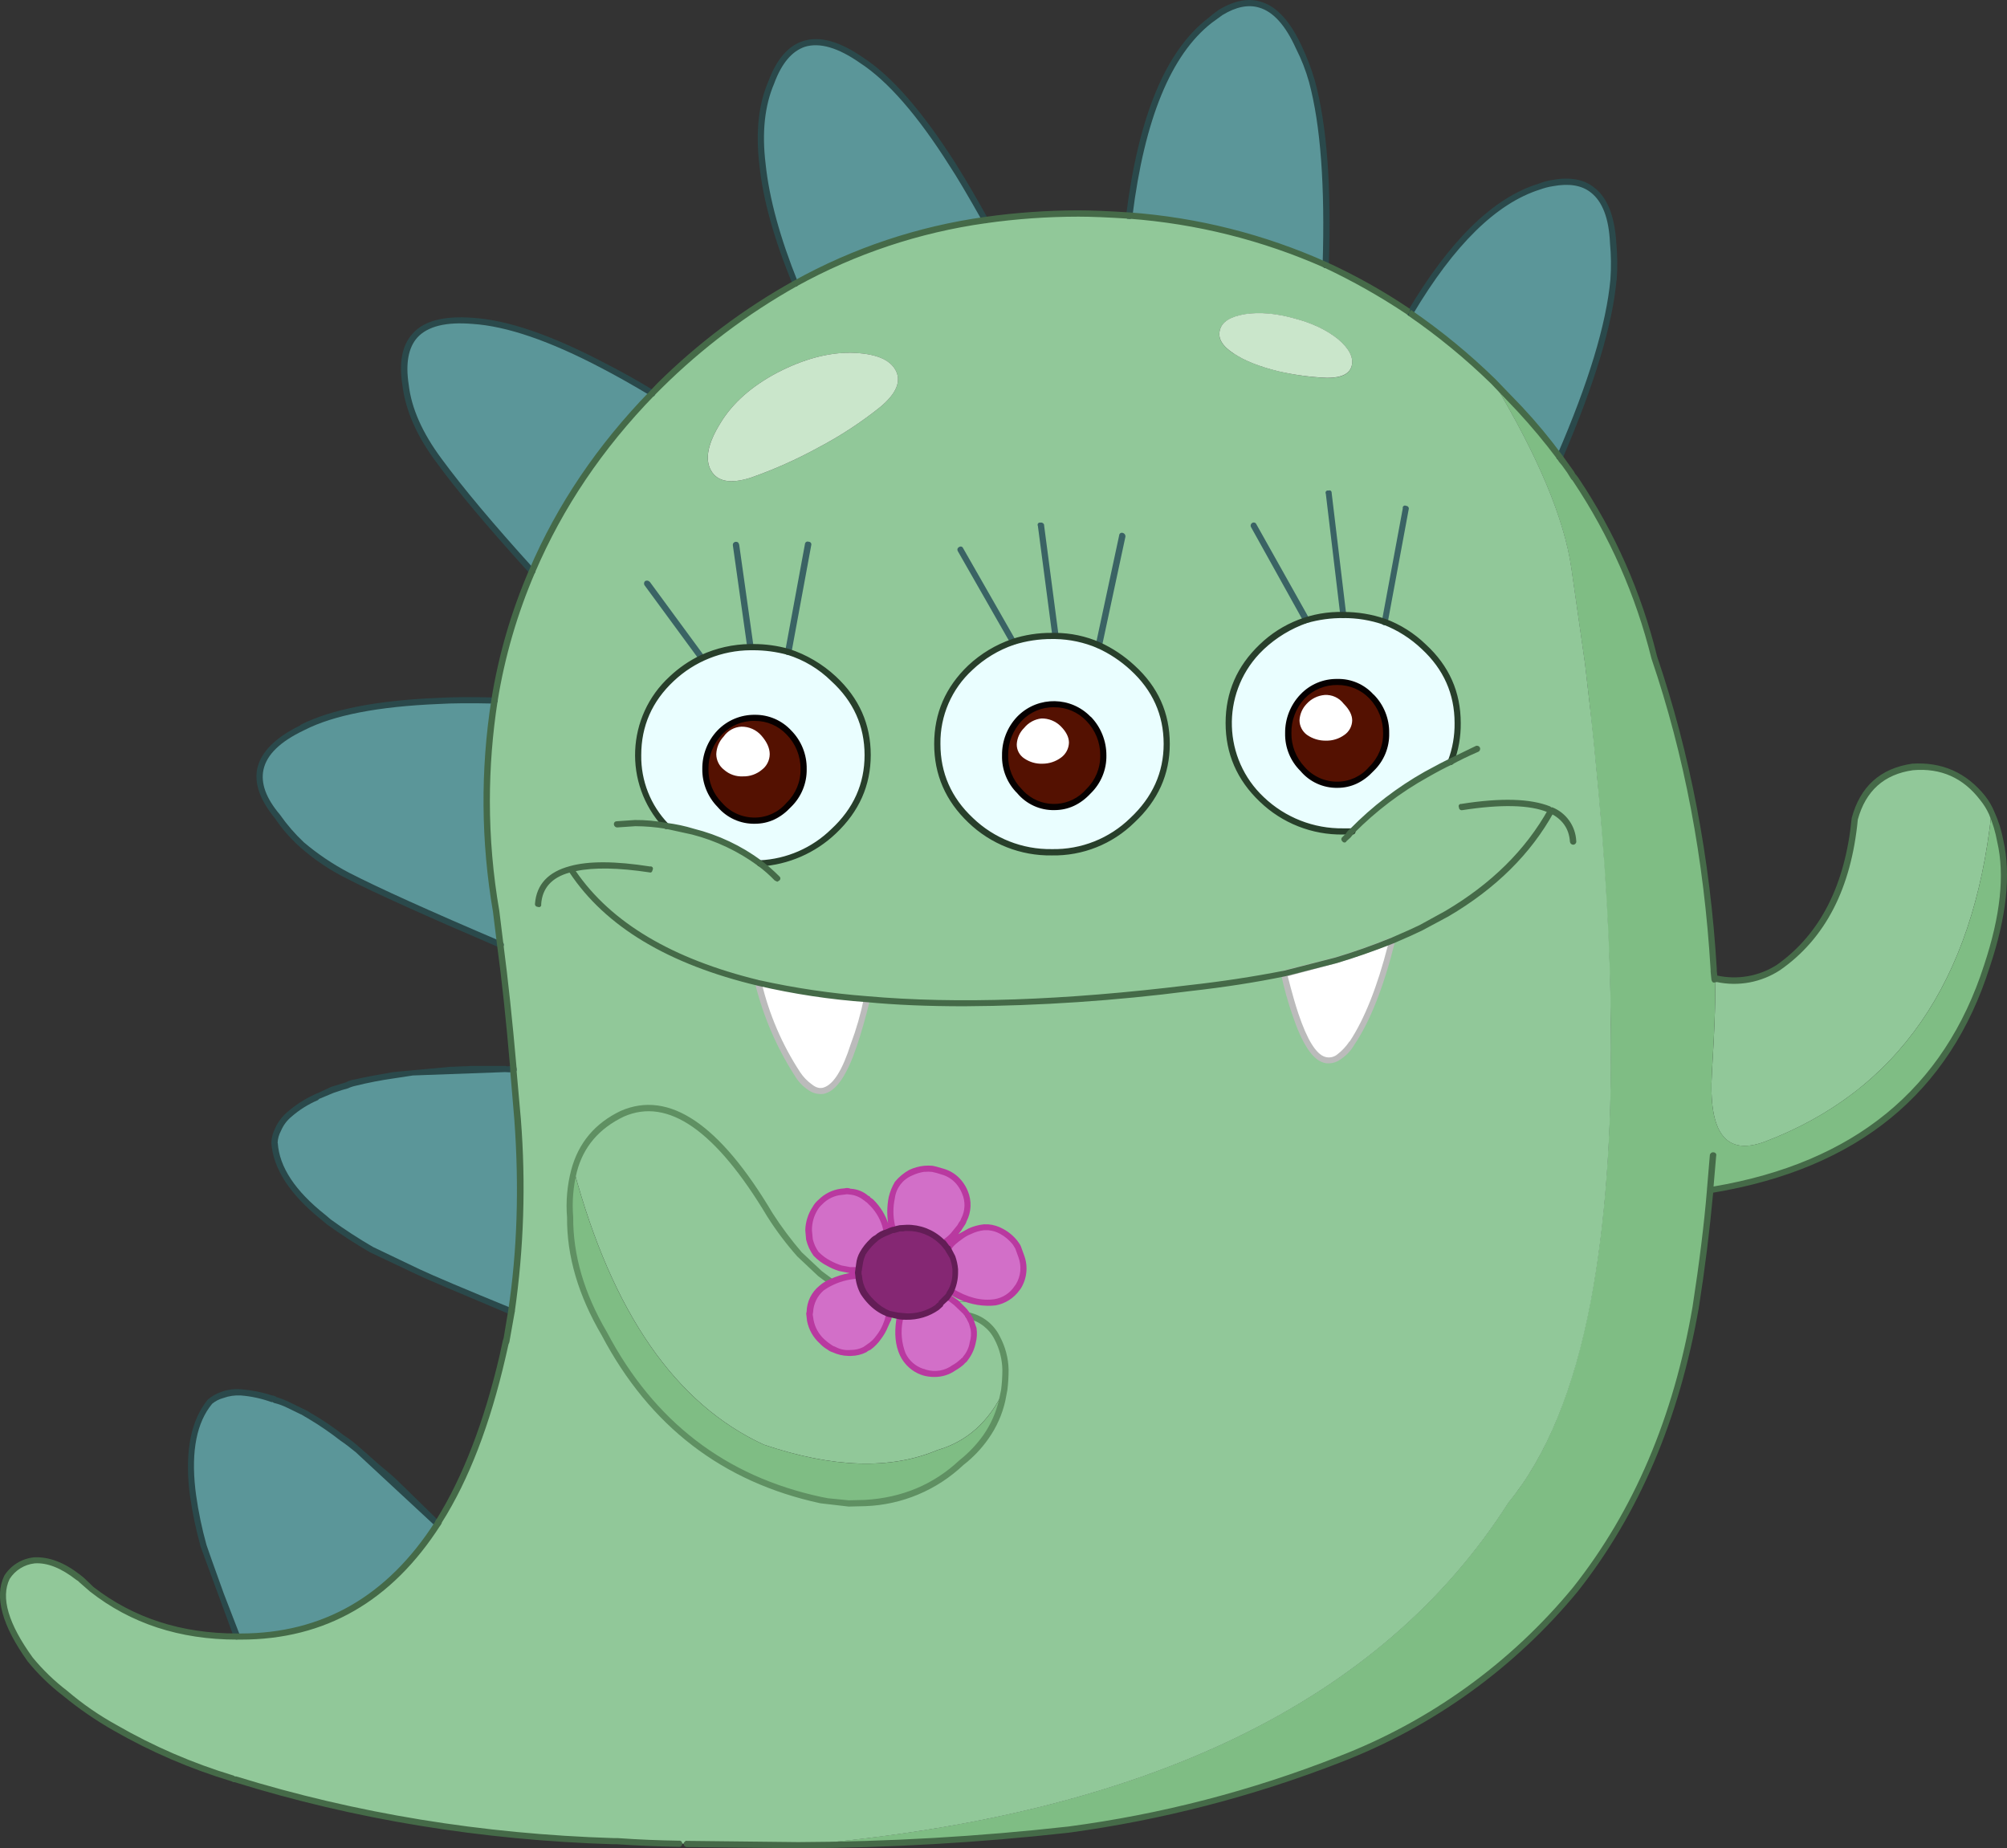 <?xml version="1.0" encoding="iso-8859-1"?>
<!-- Generator: Adobe Illustrator 20.1.0, SVG Export Plug-In . SVG Version: 6.00 Build 0)  -->
<svg version="1.0" id="Layer_1" xmlns="http://www.w3.org/2000/svg" xmlns:xlink="http://www.w3.org/1999/xlink" x="0px" y="0px"
	 viewBox="0 0 773.13 712.04" enable-background="new 0 0 773.13 712.04" xml:space="preserve">
<rect x="0" y="0" width="773.13" height="712.04" fill="#333333" stroke="none"/>
<title>monsters2_0006</title>
<path fill="#91C899" d="M767.14,313.2c-0.944-1.992-2.058-3.899-3.33-5.7c-6.967-8.873-15.993-12.94-27.08-12.2
	c-11.613,1.693-19.003,8.36-22.17,20c-2.533,26.307-12.35,45.427-29.45,57.36c-7.256,4.712-16.142,6.204-24.54,4.12
	c0.42,5.28,0.05,17.43-1.11,36.45c-1.373,23.24,5.383,32.113,20.27,26.62C731.037,420.39,760.173,378.173,767.14,313.2z"/>
<path fill="#5B9699" d="M621.61,107.84c0.327-4.75,0.273-9.519-0.16-14.26c-1.053-18.067-8.867-25.733-23.44-23
	c-1.724,0.183-3.412,0.617-5.01,1.29c-17.133,5.42-33.723,21.69-49.77,48.81c11.388,7.85,22.093,16.648,32,26.3l10.29,10.46
	c5.441,5.911,10.565,12.106,15.35,18.56C613.117,147.673,620.03,124.953,621.61,107.84z"/>
<path fill="#7FBD84" d="M770.47,324c-0.746-3.696-1.862-7.307-3.33-10.78c-6.967,64.967-36.103,107.17-87.41,126.61
	c-14.887,5.493-21.643-3.38-20.27-26.62c1.16-19.013,1.53-31.163,1.11-36.45v0.48l-0.32-3.17v-0.63
	c-2.533-42.667-10.2-82.757-23-120.27c-6.018-24.411-16.255-47.583-30.25-68.47l-6.13-8.7c-4.789-6.447-9.916-12.636-15.36-18.54
	l-10-10.14v0.16c17.1,28.627,27.023,52.397,29.77,71.31l5.23,36.6c19.953,167.54,10.137,275.343-29.45,323.41
	c-48.987,76.907-140.2,120.907-273.64,132h0.32c34.709-0.128,69.387-2.131,103.88-6c35.749-4.783,70.793-13.845,104.38-26.99
	c35.443-13.675,66.754-36.271,90.9-65.6c23.54-29.787,39.007-65.967,46.4-108.54c2.533-16.16,4.38-31.213,5.54-45.16
	c55.52-9.007,91.04-37.793,106.56-86.36C771.733,353.243,773.423,337.193,770.47,324z"/>
<path fill="#91C899" d="M558.9,293.4l3.33-1.58h-2.69L558.9,293.4z"/>
<path fill="#91C899" d="M254.23,148.57l-2.85,2.85C231.735,171.152,215.998,194.421,205,220c-6.897,15.907-11.74,32.629-14.41,49.76
	c-1.053,7.08-1.847,14.413-2.38,22c-0.42,4.967-0.63,10.567-0.63,16.8c-0.012,14.235,1.206,28.445,3.64,42.47l1.58,12.84
	c0.847,6.447,2.06,17.327,3.64,32.64l1.43,15.05c-0.088,0.066-0.106,0.192-0.04,0.28c0.011,0.015,0.025,0.029,0.04,0.04v0.63
	l1.58,18.7c1.793,25.247,1.213,48.647-1.74,70.2l-4.12,21.07c-6,25.773-14.13,46.847-24.39,63.22l-0.63,1.11
	c-18.473,28.947-43.757,43.42-75.85,43.42h-1.44c-21.747,0-40.433-6.073-56.06-18.22L30,607.46c-5.913-4.667-11.51-6.833-16.79-6.5
	c-4.332,0.466-8.227,2.852-10.61,6.5c-3.693,7.82-0.693,18.383,9,31.69c3.96,4.902,8.489,9.316,13.49,13.15
	c5.998,4.925,12.408,9.324,19.16,13.15c14.36,8.245,29.607,14.837,45.45,19.65l1,0.32c46.133,14.26,94.697,22.183,145.69,23.77h1.58
	c7.92,0.527,15.837,0.86,23.75,1c0.953-0.019,1.905,0.035,2.85,0.16l42.91,0.48c133.44-11.093,224.653-55.093,273.64-132
	c14.667-17.853,25.223-43.63,31.67-77.33c5.593-29.473,8.18-64.44,7.76-104.9c-0.107-30.953-2.107-65.867-6-104.74
	c-0.527-6.127-1.86-18.277-4-36.45l-5.23-36.6c-2.747-18.907-12.67-42.677-29.77-71.31l-0.32-0.48
	c-9.907-9.652-20.612-18.45-32-26.3l-0.63-0.48c-31.909-21.824-69.11-34.643-107.69-37.11c-7.18-0.527-13.673-0.79-19.48-0.79
	c-12.03-0.052-24.047,0.797-35.95,2.54c-25.625,3.581-50.372,11.852-73,24.4c-19.152,10.622-36.74,23.848-52.26,39.3 M289.06,184.07
	c-7.707,2.427-12.773,1.477-15.2-2.85s-1.21-10.4,3.65-18.22c4.667-7.713,12-14.21,22-19.49c10-5.173,19.45-7.71,28.35-7.61
	c9.08,0.213,14.78,2.433,17.1,6.66s0.42,8.927-5.7,14.1c-7.448,5.985-15.455,11.239-23.91,15.69
	c-8.422,4.633-17.216,8.557-26.29,11.73 M475.28,136.23c-4.433-2.853-6.227-5.853-5.38-9c0.74-3.167,3.96-5.227,9.66-6.18
	c5.593-0.847,11.873-0.32,18.84,1.58c6.967,1.793,12.667,4.487,17.1,8.08c4.22,3.593,5.963,6.973,5.23,10.14s-3.9,4.75-9.5,4.75
	c-6.343-0.291-12.646-1.161-18.83-2.6c-7.287-1.793-12.987-4.063-17.1-6.81 M219.71,469c-0.485-6.008-0.002-12.055,1.43-17.91
	c2.747-10.033,8.977-17.367,18.69-22c17.84-7.713,36.79,5.287,56.85,39c3.423,5.342,7.233,10.426,11.4,15.21l7.92,7.45l4.28,3.17
	c3.253-1.609,6.822-2.476,10.45-2.54l-0.16-1.11l0.16-1h-3.64l-3.48-0.79c-1.474-0.455-2.906-1.037-4.28-1.74
	c-1.883-0.987-3.594-2.27-5.07-3.8c-1.236-1.644-2.1-3.538-2.53-5.55l-0.32-3.49c0.047-3.004,0.983-5.927,2.69-8.4
	c0.486-0.9,1.13-1.706,1.9-2.38c2.115-2.186,4.905-3.595,7.92-4l1.43-0.16c0.575-0.107,1.165-0.107,1.74,0
	c2.357,0.226,4.605,1.106,6.49,2.54l0.48,0.32l0.32,0.32l1,0.79c2.71,2.48,4.683,5.66,5.7,9.19l0.63,2.54l2.38-0.79h0.16l-0.63-1.74
	c-0.741-3.555-0.741-7.225,0-10.78c0.402-1.918,1.155-3.745,2.22-5.39c1.364-1.773,3.093-3.233,5.07-4.28
	c1.672-0.708,3.431-1.189,5.23-1.43c1.054-0.106,2.116-0.106,3.17,0l3.8,1c2.542,0.746,4.803,2.237,6.49,4.28
	c0.854,1.14,1.598,2.359,2.22,3.64c1.479,3.481,1.303,7.444-0.48,10.78l-0.32,0.79l-1.27,2.06l-0.16,0.32l-2.38,2.85
	c-1.121,1.172-2.4,2.182-3.8,3l1.43,1.74l0.32,0.32l2.06-2.54l2.38-1.9c1.294-0.923,2.674-1.72,4.12-2.38
	c1.694-0.793,3.516-1.277,5.38-1.43h1.74c1.768,0.234,3.483,0.768,5.07,1.58c2.005,1.073,3.781,2.527,5.23,4.28l0.79,1.27l0.16,0.32
	l1.43,3.64c1.397,3.898,0.929,8.221-1.27,11.73l-0.32,0.48c-1.718,2.664-4.373,4.587-7.44,5.39l-1.11,0.16
	c-2.468,0.417-4.992,0.363-7.44-0.16h-8.23l0.63,0.48l3.48,3.33l1.11,1.58c4.888,1.025,9.032,4.241,11.24,8.72
	c1.9,3.799,2.98,7.956,3.17,12.2c0.001,2.594-0.159,5.186-0.48,7.76l-0.79,4c-1.083,5.021-3.186,9.766-6.18,13.94
	c-2.629,3.806-5.834,7.179-9.5,10c-10.115,9.411-23.248,14.916-37.05,15.53l-6.33,0.16l-8.08-0.79l-2.53-0.48
	c-37.373-8-65.19-29.333-83.45-64c-2.355-3.99-4.468-8.117-6.33-12.36c-4.667-11.2-6.937-22.027-6.81-32.48 M533.51,239.61
	c5.58,2.146,10.679,5.378,15,9.51c8.76,8.133,13.14,17.957,13.14,29.47c0.036,4.519-0.659,9.014-2.06,13.31h2.69l-3.33,1.58
	c-2.113,0.953-5.28,2.59-9.5,4.91c-10.441,5.974-20.028,13.33-28.5,21.87h-3.48c-11.672,0.183-22.943-4.261-31.35-12.36
	c-8.251-7.501-12.917-18.16-12.83-29.31c0-11.513,4.277-21.337,12.83-29.47c4.882-4.6,10.722-8.063,17.1-10.14
	c4.612-1.43,9.421-2.126,14.25-2.06c5.448-0.027,10.86,0.883,16,2.69 M516,407c-5.28,3.7-10.137,0.213-14.57-10.46l-2.22-5.7
	c-1.798-5.186-3.281-10.475-4.44-15.84l20-5.07c7.287-2.22,14.517-4.757,21.69-7.61c-3.587,14.26-7.703,25.67-12.35,34.23
	l-3.17,5.23C519.687,403.854,518.002,405.634,516,407 M373.8,257.1c4.679-4.392,10.239-7.74,16.31-9.82
	c4.835-1.614,9.903-2.418,15-2.38l1.27-0.16v0.16c5.78,0.11,11.483,1.347,16.79,3.64c4.787,2.096,9.183,4.991,13,8.56
	c8.76,8.133,13.14,17.957,13.14,29.47l-0.31,5.24c-1.053,9.193-5.33,17.223-12.83,24.09c-8.254,8.116-19.426,12.57-31,12.36
	c-11.672,0.183-22.943-4.261-31.35-12.36c-7.287-6.76-11.457-14.79-12.51-24.09l-0.31-5.23c0-11.513,4.277-21.337,12.83-29.47
	 M258.71,261.39c3.492-3.207,7.442-5.876,11.72-7.92c5.859-2.728,12.228-4.186,18.69-4.28h1c4.608-0.036,9.197,0.604,13.62,1.9
	c6.504,2.088,12.456,5.607,17.42,10.3c8.667,8.133,13,17.957,13,29.47v1c-0.107,11.093-4.44,20.547-13,28.36
	c-7.606,7.47-17.7,11.871-28.35,12.36c-7.729-5.705-16.496-9.849-25.81-12.2c-4.22-1.053-7.65-1.793-10.29-2.22
	c-6.797-7.082-10.647-16.484-10.77-26.3v-1c0-11.513,4.277-21.337,12.83-29.47 M328.92,402.73c-5.067,15-10.61,20.387-16.63,16.16
	c-1.992-1.372-3.666-3.155-4.91-5.23c-3.581-5.378-6.597-11.112-9-17.11c-2.487-5.796-4.494-11.786-6-17.91
	c13.647,3.198,27.522,5.324,41.5,6.36c-1.053,4.667-2.053,8.523-3,11.57L328.92,402.73z"/>
<path fill="#91C899" d="M366.35,497.33l-1.58,2.38l1.11,0.48l1.74,1.27h8.23C372.478,500.614,369.268,499.219,366.35,497.33z"/>
<path fill="#CAE6CB" d="M475.29,136.21c4.12,2.747,9.82,5.017,17.1,6.81c6.189,1.419,12.496,2.269,18.84,2.54
	c5.593,0,8.76-1.583,9.5-4.75s-1.003-6.547-5.23-10.14c-4.433-3.593-10.133-6.287-17.1-8.08c-6.933-1.907-13.21-2.437-18.83-1.59
	c-5.7,0.953-8.92,3.013-9.66,6.18C469.063,130.347,470.857,133.357,475.29,136.21z"/>
<path fill="#EAFEFF" d="M533.41,239.52c-5.14-1.807-10.552-2.717-16-2.69c-4.829-0.066-9.638,0.63-14.25,2.06
	c-6.376,2.068-12.215,5.521-17.1,10.11c-8.553,8.133-12.83,17.957-12.83,29.47c-0.151,11.163,4.526,21.848,12.83,29.31
	c8.407,8.099,19.678,12.543,31.35,12.36h3.48c8.472-8.54,18.059-15.896,28.5-21.87c4.22-2.327,7.387-3.963,9.5-4.91
	c1.796-4.762,2.707-9.811,2.69-14.9c0-11.513-4.38-21.337-13.14-29.47c-4.321-4.132-9.42-7.364-15-9.51 M501.77,268.32
	c3.484-3.711,8.371-5.78,13.46-5.7c4.995-0.076,9.782,2.001,13.14,5.7c3.696,3.758,5.746,8.83,5.7,14.1
	c0.085,5.186-1.978,10.177-5.7,13.79c-3.295,3.822-8.094,6.013-13.14,6c-5.148,0.062-10.065-2.13-13.46-6
	c-3.636-3.658-5.635-8.633-5.54-13.79c-0.054-5.224,1.921-10.264,5.51-14.06L501.77,268.32z"/>
<path fill="#541101" d="M515.2,262.66c-5.089-0.08-9.976,1.989-13.46,5.7c-3.61,3.801-5.597,8.859-5.54,14.1
	c-0.095,5.157,1.904,10.132,5.54,13.79c3.395,3.87,8.312,6.062,13.46,6c5.046,0.013,9.845-2.178,13.14-6
	c3.722-3.613,5.785-8.604,5.7-13.79c0.046-5.27-2.004-10.342-5.7-14.1C524.982,264.661,520.195,262.584,515.2,262.66z"/>
<path fill="#CAE6CB" d="M315.36,172.34c8.455-4.451,16.462-9.705,23.91-15.69c6.12-5.173,8.02-9.873,5.7-14.1
	c-2.32-4.227-8.02-6.447-17.1-6.66c-8.867-0.107-18.317,2.43-28.35,7.61c-10,5.28-17.333,11.777-22,19.49
	c-4.853,7.82-6.067,13.893-3.64,18.22c2.427,4.327,7.493,5.277,15.2,2.85C298.15,180.889,306.94,176.969,315.36,172.34z"/>
<path fill="#EAFEFF" d="M303.64,251.09c-4.423-1.296-9.012-1.936-13.62-1.9h-1c-6.462,0.094-12.831,1.552-18.69,4.28
	c-4.278,2.044-8.228,4.713-11.72,7.92c-8.553,8.133-12.83,17.957-12.83,29.47c-0.121,10.144,3.746,19.93,10.77,27.25
	c2.667,0.42,6.097,1.16,10.29,2.22c9.314,2.351,18.081,6.495,25.81,12.2c10.65-0.489,20.744-4.89,28.35-12.36
	c8.667-8.133,13-17.903,13-29.31c0-11.513-4.333-21.337-13-29.47c-4.964-4.693-10.916-8.212-17.42-10.3 M304,310
	c-3.295,3.822-8.094,6.013-13.14,6c-5.148,0.062-10.065-2.13-13.46-6c-3.636-3.658-5.635-8.633-5.54-13.79
	c-0.057-5.241,1.93-10.299,5.54-14.1c3.484-3.711,8.371-5.78,13.46-5.7c4.995-0.076,9.782,2.001,13.14,5.7
	c3.696,3.758,5.746,8.83,5.7,14.1C309.785,301.396,307.722,306.387,304,310z"/>
<path fill="#541101" d="M309.65,296.25c0.046-5.27-2.004-10.342-5.7-14.1c-3.358-3.699-8.145-5.776-13.14-5.7
	c-5.089-0.08-9.976,1.989-13.46,5.7c-3.61,3.801-5.597,8.859-5.54,14.1c-0.084,5.143,1.914,10.102,5.54,13.75
	c3.395,3.87,8.312,6.062,13.46,6c5.063,0.028,9.884-2.165,13.19-6C307.693,306.388,309.737,301.415,309.65,296.25z"/>
<path fill="#EAFEFF" d="M390.1,247.29c-6.071,2.081-11.631,5.428-16.31,9.82c-8.527,8.133-12.79,17.957-12.79,29.47
	c-0.151,11.163,4.526,21.848,12.83,29.31c8.407,8.099,19.678,12.543,31.35,12.36c11.574,0.21,22.746-4.244,31-12.36
	c8.76-8.133,13.14-17.903,13.14-29.31c0-11.513-4.38-21.337-13.14-29.47c-3.817-3.569-8.213-6.464-13-8.56
	c-5.307-2.293-11.01-3.53-16.79-3.64h-1.27c-5.097-0.038-10.165,0.766-15,2.38 M406.12,271.22c4.995-0.076,9.782,2.001,13.14,5.7
	c3.696,3.758,5.746,8.83,5.7,14.1c0.085,5.186-1.978,10.177-5.7,13.79c-3.295,3.822-8.094,6.013-13.14,6
	c-5.148,0.062-10.065-2.13-13.46-6c-3.652-3.658-5.663-8.642-5.57-13.81c-0.057-5.241,1.93-10.299,5.54-14.1
	c3.485-3.707,8.372-5.773,13.46-5.69L406.12,271.22z"/>
<path fill="#541101" d="M419.24,276.92c-3.358-3.699-8.145-5.776-13.14-5.7c-5.089-0.08-9.976,1.989-13.46,5.7
	c-3.61,3.801-5.597,8.859-5.54,14.1c-0.095,5.157,1.904,10.132,5.54,13.79c3.395,3.87,8.312,6.062,13.46,6
	c5.046,0.013,9.845-2.178,13.14-6c3.722-3.613,5.785-8.604,5.7-13.79C424.986,285.75,422.936,280.678,419.24,276.92z"/>
<path fill="#FFFFFF" d="M536.42,362.33c-7.18,2.853-14.41,5.39-21.69,7.61l-20,5.07c1.155,5.368,2.635,10.661,4.43,15.85
	c5.067,15,10.663,20.387,16.79,16.16c1.992-1.372,3.666-3.155,4.91-5.23C527.007,392.597,532.193,379.443,536.42,362.33z"/>
<path fill="#FFFFFF" d="M312.19,418.9c6,4.227,11.543-1.16,16.63-16.16c1.793-5.173,3.483-11.09,5.07-17.75
	c-14.028-1.021-27.954-3.141-41.65-6.34c3.487,13.627,8.487,25.293,15,35C308.493,415.736,310.181,417.527,312.19,418.9z"/>
<path fill="#D26FC8" d="M359.22,450.27c-1.054-0.106-2.116-0.106-3.17,0c-1.799,0.241-3.558,0.722-5.23,1.43
	c-1.977,1.047-3.706,2.507-5.07,4.28c-1.065,1.645-1.818,3.472-2.22,5.39c-0.741,3.555-0.741,7.225,0,10.78l0.63,1.74l2.53-0.63H348
	l1.27-0.16c4.923-0.097,9.691,1.721,13.3,5.07l0.79,0.79c1.4-0.818,2.679-1.828,3.8-3l2.38-2.85l0.16-0.32l1.27-2.06l0.32-0.79
	c1.783-3.336,1.959-7.299,0.48-10.78c-0.622-1.281-1.366-2.5-2.22-3.64c-1.687-2.043-3.948-3.534-6.49-4.28L359.22,450.27z"/>
<path fill="#D26FC8" d="M323.91,459.14c-3.015,0.405-5.805,1.814-7.92,4c-0.77,0.674-1.414,1.48-1.9,2.38
	c-1.707,2.473-2.643,5.396-2.69,8.4l0.32,3.49c0.43,2.012,1.294,3.906,2.53,5.55c1.476,1.53,3.187,2.813,5.07,3.8
	c1.374,0.703,2.806,1.285,4.28,1.74l3.48,0.79h3.64v-0.32L331,487c0.129-1.447,0.562-2.851,1.27-4.12
	c1.014-1.77,2.296-3.372,3.8-4.75l1.58-1.27c1.194-0.967,2.548-1.718,4-2.22l-0.65-2.5c-1.017-3.53-2.99-6.71-5.7-9.19l-1-0.79
	l-0.32-0.32l-0.48-0.32c-1.885-1.434-4.133-2.314-6.49-2.54c-0.575-0.107-1.165-0.107-1.74,0L323.91,459.14z"/>
<path fill="#D26FC8" d="M367.93,488.93v1.27c0.04,2.468-0.501,4.91-1.58,7.13c5.807,3.593,11.453,5.02,16.94,4.28
	c3.455-0.689,6.514-2.675,8.55-5.55l0.32-0.48c2.199-3.509,2.667-7.832,1.27-11.73l-1.43-3.63l-0.16-0.32l-0.84-1.27
	c-1.449-1.753-3.225-3.207-5.23-4.28c-1.587-0.812-3.302-1.346-5.07-1.58H379c-1.864,0.153-3.686,0.637-5.38,1.43
	c-1.446,0.66-2.826,1.457-4.12,2.38l-2.38,1.9l-2.04,2.52l1.9,3.33C367.429,485.833,367.747,487.372,367.93,488.93z"/>
<path fill="#91C899" d="M239.82,429c-9.713,4.667-15.943,12-18.69,22c14.78,54.72,39.167,89.897,73.16,105.53
	c26.607,8.98,48.883,9.667,66.83,2.06c11.4-3.273,19.95-10.983,25.65-23.13c0.321-2.574,0.481-5.166,0.48-7.76
	c-0.19-4.244-1.27-8.401-3.17-12.2c-2.208-4.479-6.352-7.695-11.24-8.72l1,1.74l1.11,3.33c0.301,1.798,0.192,3.64-0.32,5.39
	c-0.421,2.181-1.342,4.235-2.69,6l-1.27,1.27l-3.22,2.49c-3.417,2.387-7.757,3.031-11.72,1.74c0-0.107-0.16-0.16-0.48-0.16
	c-3.36-1.132-6.107-3.594-7.6-6.81c-1.728-4.158-2.17-8.738-1.27-13.15l0.32-1.58l-4.43-1l-0.48,2.06l-0.16,0.48l-1,2.22
	c-0.66,1.446-1.457,2.826-2.38,4.12c-0.99,1.637-2.363,3.01-4,4l-1.58,1c-1.644,0.759-3.421,1.191-5.23,1.27
	c-2.181,0.091-4.352-0.345-6.33-1.27c-0.583-0.131-1.125-0.402-1.58-0.79c-1.12-0.705-2.181-1.501-3.17-2.38
	c-2.318-2.138-3.874-4.976-4.43-8.08l-0.32-2.69l0.16-0.63c0.078-3.506,1.699-6.799,4.43-9c1.201-0.997,2.551-1.8,4-2.38l-9.34-7.76
	l-2.85-2.85c-4.152-4.834-7.943-9.968-11.34-15.36C276.61,434.313,257.66,421.313,239.82,429z"/>
<path fill="#D26FC8" d="M330.72,491.47v-0.16c-3.628,0.064-7.197,0.931-10.45,2.54c-1.449,0.58-2.799,1.383-4,2.38
	c-2.731,2.201-4.352,5.494-4.43,9l-0.16,0.63l0.32,2.69c0.556,3.104,2.112,5.942,4.43,8.08c0.989,0.879,2.05,1.675,3.17,2.38
	c0.454,0.388,0.997,0.659,1.58,0.79c1.937,1.043,4.141,1.485,6.33,1.27c1.809-0.079,3.586-0.511,5.23-1.27l1.58-1
	c1.637-0.99,3.01-2.363,4-4c0.923-1.294,1.72-2.674,2.38-4.12l1-2.22l0.16-0.48l0.48-2.06c-2.317-0.887-4.422-2.249-6.18-4
	l-0.63-0.63c-1.089-1.098-2.045-2.319-2.85-3.64C331.519,495.787,330.845,493.662,330.72,491.47z"/>
<path fill="#D26FC8" d="M346.71,507l-0.32,1.58c-0.9,4.412-0.458,8.992,1.27,13.15c1.493,3.216,4.24,5.678,7.6,6.81
	c0.32,0,0.48,0.053,0.48,0.16c3.954,1.3,8.289,0.67,11.71-1.7l3.17-2.38l1.27-1.27c1.348-1.765,2.269-3.819,2.69-6
	c0.512-1.75,0.621-3.592,0.32-5.39l-1.11-3.33l-2.06-3.33l-3.48-3.33c-0.722-0.671-1.521-1.255-2.38-1.74l-1.11-0.48l-2.38,2.38
	v0.16l-1.58,1.43c-3.385,2.36-7.434,3.583-11.56,3.49C348.392,507.215,347.545,507.145,346.71,507z"/>
<path fill="#7FBD84" d="M221.13,451.06c-1.432,5.865-1.911,11.923-1.42,17.94c-0.107,14.893,4.273,29.84,13.14,44.84
	c18.267,34.667,46.083,56,83.45,64l2.53,0.48l8.08,0.79l6.33-0.16c13.802-0.614,26.935-6.119,37.05-15.53
	c3.666-2.821,6.871-6.194,9.5-10c3.004-4.171,5.118-8.917,6.21-13.94l0.79-4c-5.7,12.147-14.25,19.857-25.65,23.13
	c-17.947,7.607-40.223,6.92-66.83-2.06C260.303,540.943,235.91,505.78,221.13,451.06z"/>
<path fill="#5B9699" d="M232.54,141c-20.48-10.667-37.267-16.423-50.36-17.27c-20.167-1.587-28.77,6.707-25.81,24.88
	c1.16,9.293,5.437,18.907,12.83,28.84c7.493,10.22,19.427,24.403,35.8,42.55c11.001-25.592,26.745-48.871,46.4-68.61
	C242.52,146.337,236.233,142.873,232.54,141z"/>
<path fill="#5B9699" d="M470.23,4.85C468.728,5.771,467.312,6.825,466,8c-15.94,12.36-26.273,37.397-31,75.11
	c26.159,1.785,51.79,8.219,75.69,19c1.16-30.527-0.583-54.137-5.23-70.83c-1.287-4.528-2.984-8.93-5.07-13.15
	C492.737,1.67,482.683-2.757,470.23,4.85z"/>
<path fill="#5B9699" d="M331.82,23.23c-16.547-11.62-28.107-8.767-34.68,8.56c-3.587,8.667-4.697,19.177-3.33,31.53
	c1.48,13.627,5.703,28.96,12.67,46c22.628-12.548,47.375-20.819,73-24.4c-4.32-7.947-8.54-15.147-12.66-21.6
	C354.273,43.673,342.607,30.31,331.82,23.23z"/>
<path fill="#5B9699" d="M191.21,351.08c-2.434-14.025-3.652-28.235-3.64-42.47c-0.06-13,0.943-25.983,3-38.82
	c-8.553-0.213-15.783-0.16-21.69,0.16c-23.433,0.953-40.853,4.333-52.26,10.14l-0.48,0.32c-17.84,8.667-20.953,20.077-9.34,34.23
	c2.626,3.941,5.767,7.513,9.34,10.62c5.413,4.694,11.368,8.723,17.74,12c12.033,6.233,31.67,15.107,58.91,26.62L191.21,351.08z"/>
<path fill="#5B9699" d="M107.12,435.38c-0.853,1.503-1.343,3.184-1.43,4.91c0.873,9.72,7.157,19.29,18.85,28.71l2.06,1.74
	c5.913,4.12,11.403,7.713,16.47,10.78l18.05,8.48c4.327,2,16.31,7.07,35.95,15.21c3.532-24.502,4.33-49.321,2.38-74l-1.58-18.7
	v-0.63c-1.793,0.213-2.793,0.213-3,0l-35.79,1.27l-7.44,1.11c-5.01,0.69-9.98,1.641-14.89,2.85c-1.103,0.165-2.173,0.502-3.17,1
	c-1.879,0.473-3.728,1.054-5.54,1.74l-5.23,2.38l-0.48,0.16c-0.32,0.107-0.427,0.213-0.32,0.32c-3.79,1.698-7.31,3.942-10.45,6.66
	C109.62,430.989,108.097,433.05,107.12,435.38z"/>
<path fill="#5B9699" d="M168.24,586.7l-13.62-13.31c-2.22-2.22-3.91-3.803-5.07-4.75l-17.73-14.74
	c-4.011-3.029-8.188-5.834-12.51-8.4l-8.08-4.12c-1.743-0.812-3.541-1.5-5.38-2.06l-0.32-0.32c-0.195-0.111-0.435-0.111-0.63,0
	c-3.873-1.364-7.907-2.218-12-2.54c-2.471-0.232-4.963,0.11-7.28,1c-1.693,0.532-3.264,1.395-4.62,2.54
	c-6.227,7.5-8.56,18.643-7,33.43l0.32,2.69c0.936,6.529,2.312,12.987,4.12,19.33l12.83,34.86h1.43
	c32.093,0,57.377-14.473,75.85-43.42L168.24,586.7z"/>
<path fill="#2A494B" d="M116,544.87l2.69,1.58c4.345,2.581,8.52,5.436,12.5,8.55c1.587,1.053,3.54,2.533,5.86,4.44l30.4,28.21
	l0.32,0.16c0.339,0.436,0.967,0.516,1.403,0.177c0.066-0.051,0.126-0.111,0.177-0.177c0.48-0.272,0.649-0.883,0.377-1.363
	c-0.089-0.157-0.219-0.288-0.377-0.377l-0.63-0.48l-13.3-13c-2.22-2.22-3.91-3.803-5.07-4.75l-4.75-4c-3.167-2.853-5.5-4.913-7-6.18
	c-1.918-1.76-3.986-3.349-6.18-4.75c-4.023-3.139-8.256-5.999-12.67-8.56l-1.27-0.79l-6.81-3.33c-1.685-0.825-3.434-1.514-5.23-2.06
	l-0.16-0.16L106,537.9c-0.33-0.214-0.717-0.325-1.11-0.32c-3.855-1.261-7.846-2.06-11.89-2.38c-2.629-0.253-5.281,0.089-7.76,1
	c-1.92,0.655-3.696,1.673-5.23,3c-6.333,7.82-8.71,19.333-7.13,34.54l0.32,2.54c0.95,6.632,2.327,13.195,4.12,19.65l12.83,34.86
	c0.149,0.484,0.604,0.808,1.11,0.79l0.48-0.16c0.847-0.213,1.057-0.74,0.63-1.58l-6.18-16c-4-11.093-6.217-17.327-6.65-18.7
	c-1.755-6.295-3.091-12.699-4-19.17l-0.32-2.54c-1.587-14.58,0.577-25.46,6.49-32.64c1.247-1.045,2.708-1.803,4.28-2.22
	c2.177-0.798,4.495-1.138,6.81-1c4.002,0.322,7.944,1.176,11.72,2.54H105l0.48,0.32c1.809,0.434,3.564,1.072,5.23,1.9l5.23,2.54
	 M106.94,440.29c0.063-1.611,0.497-3.185,1.27-4.6c0.896-2.161,2.311-4.067,4.12-5.55c3.021-2.634,6.44-4.774,10.13-6.34l0.48-0.48
	l5.56-2.32c2.427-0.847,4.273-1.427,5.54-1.74c0.957-0.451,1.964-0.787,3-1c4.858-1.201,9.775-2.152,14.73-2.85l7.28-1.11l35.48-1.3
	c1.107,0.117,2.223,0.117,3.33,0c0.953,0,1.323-0.423,1.11-1.27c0.039-0.584-0.402-1.09-0.986-1.129
	c-0.095-0.006-0.191,0-0.284,0.019l-2.38,0.16l-0.48-0.16h-13.45c-1.105,0.126-2.218,0.179-3.33,0.16l-3.48,0.16
	c-0.846-0.021-1.693,0.032-2.53,0.16l-20.59,1.9c-6.227,1.053-11.19,2.003-14.89,2.85c-1.173,0.143-2.306,0.521-3.33,1.11l-5.7,1.74
	l-5.07,2.38l-0.48,0.16l-1,0.48c-3.728,1.722-7.193,3.964-10.29,6.66c-2.04,1.729-3.664,3.896-4.75,6.34
	c-0.884,1.721-1.372,3.617-1.43,5.55c0.74,10.033,7.18,19.91,19.32,29.63l2.06,1.74c5.359,3.87,10.91,7.467,16.63,10.78l18.11,8.58
	c2.533,1.267,14.517,6.39,35.95,15.37h0.48c0.506,0.018,0.961-0.306,1.11-0.79c0.256-0.489,0.067-1.094-0.423-1.35
	c-0.066-0.034-0.135-0.061-0.207-0.08c-18.58-7.607-30.563-12.677-35.95-15.21l-17.89-8.56c-5.613-3.262-11.057-6.806-16.31-10.62
	l-2.07-1.76c-11.613-9.18-17.723-18.417-18.33-27.71 M191.72,269.79c0.065-0.548-0.328-1.045-0.876-1.11
	c-0.078-0.009-0.156-0.009-0.234,0c-9.293-0.213-16.523-0.16-21.69,0.16c-23.54,0.953-41.207,4.387-53,10.3l-0.32,0.32
	c-9.5,4.667-14.99,10.16-16.47,16.48c-1.267,5.813,1.003,12.257,6.81,19.33c2.707,4.019,5.897,7.69,9.5,10.93
	c5.453,4.843,11.523,8.946,18.05,12.2c10.453,5.387,30.09,14.26,58.91,26.62h0.48c0.473,0.084,0.94-0.18,1.11-0.63
	c0.258-0.61-0.023-1.315-0.63-1.58c-28-11.94-47.637-20.813-58.91-26.62c-6.22-3.258-12.062-7.192-17.42-11.73
	c-3.416-3.216-6.492-6.775-9.18-10.62c-5.387-6.34-7.497-12.15-6.33-17.43c1.267-5.707,6.44-10.723,15.52-15.05l0.32-0.16
	c11.193-5.707,28.4-9.04,51.62-10c5.173-0.32,12.403-0.373,21.69-0.16c0.636-0.085,1.111-0.628,1.11-1.27 M622.78,107.83
	c0.333-4.803,0.28-9.625-0.16-14.42c-0.667-10.247-3.463-17.27-8.39-21.07c-4-3.273-9.437-4.273-16.31-3
	c-1.794,0.268-3.549,0.748-5.23,1.43c-17.333,5.28-34.173,21.707-50.52,49.28c-0.346,0.431-0.277,1.06,0.154,1.406
	c0.097,0.078,0.208,0.137,0.326,0.174c0.492,0.327,1.156,0.193,1.483-0.299c0.038-0.057,0.07-0.118,0.097-0.181
	c15.907-26.827,32.253-42.877,49.04-48.15c1.591-0.585,3.235-1.01,4.91-1.27c6.227-1.16,11.083-0.367,14.57,2.38
	c4.54,3.487,7.02,9.983,7.44,19.49c0.44,4.688,0.494,9.404,0.16,14.1c-1.587,17.22-8.45,39.827-20.59,67.82
	c-0.42,0.847-0.21,1.373,0.63,1.58l0.48,0.16c0.486-0.042,0.911-0.344,1.11-0.79c12.247-28.413,19.16-51.283,20.74-68.61
	 M250.72,152.54c0.431,0.346,1.06,0.277,1.406-0.154c0.078-0.097,0.137-0.208,0.174-0.326c0.371-0.409,0.341-1.041-0.068-1.413
	c-0.075-0.068-0.16-0.125-0.252-0.167c-6.44-3.907-12.773-7.447-19-10.62c-20.48-10.773-37.423-16.583-50.83-17.43
	c-11.087-0.847-18.793,1.153-23.12,6c-4.12,4.44-5.453,11.147-4,20.12c1.267,9.827,5.647,19.703,13.14,29.63
	c7.493,10.353,19.423,24.56,35.79,42.62l1,0.48l0.79-0.32c0.48-0.272,0.649-0.883,0.377-1.363c-0.089-0.157-0.22-0.288-0.377-0.377
	c-15.627-17.22-27.503-31.377-35.63-42.47c-7.387-9.927-11.61-19.433-12.67-28.52c-1.267-8.24-0.157-14.313,3.33-18.22
	c4-4.333,11.073-6.077,21.22-5.23c13.193,0.847,29.82,6.55,49.88,17.11c5.487,2.853,11.767,6.393,18.84,10.62 M298.25,32.1
	c2.853-7.713,6.813-12.413,11.88-14.1c5.7-1.693,12.72,0.367,21.06,6.18c10.767,6.973,22.327,20.247,34.68,39.82
	c2.533,3.8,6.757,10.93,12.67,21.39c0.307,0.569,1.016,0.782,1.585,0.475s0.782-1.016,0.475-1.585l0,0
	c-4.54-8.187-8.763-15.387-12.67-21.6c-12.667-19.86-24.437-33.33-35.31-40.41c-9.08-6.333-16.787-8.497-23.12-6.49
	c-5.807,1.793-10.307,6.97-13.5,15.53c-3.8,8.767-4.96,19.49-3.48,32.17c1.373,13.333,5.65,28.703,12.83,46.11
	c0.149,0.484,0.604,0.808,1.11,0.79h0.32c0.582-0.192,0.899-0.82,0.707-1.402c-0.02-0.062-0.046-0.121-0.077-0.178
	c-6.94-17.2-11.1-32.413-12.48-45.64c-1.48-12.147-0.37-22.5,3.33-31.06 M485.9,0.73c-4.853-1.587-10.29-0.587-16.31,3
	c-1.494,1.02-2.924,2.133-4.28,3.33C449.057,19.527,438.553,44.84,433.8,83c-0.241,0.416-0.099,0.948,0.317,1.189
	c0.207,0.12,0.454,0.149,0.683,0.081c0.541,0.21,1.149-0.058,1.359-0.599c0.05-0.128,0.074-0.264,0.071-0.401
	c4.667-37.393,14.853-62.217,30.56-74.47l4.12-3c5.247-3.2,9.98-4.15,14.2-2.85c5.387,1.587,10.083,6.817,14.09,15.69
	c2.122,4.152,3.82,8.508,5.07,13c4.433,16.48,6.177,39.93,5.23,70.35c-0.119,0.367,0.01,0.77,0.32,1
	c0.208,0.211,0.494,0.327,0.79,0.32c0.642,0.001,1.185-0.474,1.27-1.11c1.053-30.467-0.743-54.2-5.39-71.2
	c-1.34-4.562-3.036-9.012-5.07-13.31C496.987,8.177,491.813,2.523,485.9,0.73z"/>
<path fill="#3A6364" d="M250.27,224.15c-0.428-0.51-1.158-0.644-1.74-0.32c-0.517,0.44-0.588,1.213-0.16,1.74l21.06,28.68
	c0.218,0.334,0.603,0.519,1,0.48l0.63-0.32c0.501-0.232,0.719-0.826,0.487-1.328c-0.043-0.092-0.099-0.177-0.167-0.252l-21.06-28.68
	 M284.68,209.73c-0.028-0.59-0.529-1.046-1.12-1.018c-0.05,0.002-0.101,0.008-0.15,0.018c-0.635,0.019-1.134,0.548-1.116,1.183
	c0.001,0.029,0.003,0.058,0.006,0.087l5.54,39.3c0.085,0.636,0.628,1.111,1.27,1.11h0.16c0.58,0.012,1.059-0.449,1.071-1.029
	c0.003-0.137-0.021-0.274-0.071-0.401l-5.54-39.3 M311.49,208.68c-0.541-0.21-1.149,0.058-1.359,0.599
	c-0.05,0.128-0.074,0.264-0.071,0.401l-7.6,41.2c-0.21,0.541,0.058,1.149,0.599,1.359c0.128,0.05,0.264,0.074,0.401,0.071h0.32
	c0.564-0.019,1.032-0.441,1.11-1l7.6-41.2c0.21-0.541-0.058-1.149-0.599-1.359C311.764,208.701,311.627,208.677,311.49,208.68
	 M390.19,248.45l0.63-0.16c0.527-0.166,0.82-0.727,0.654-1.254c-0.037-0.119-0.096-0.229-0.174-0.326l-20.27-35.49
	c-0.166-0.527-0.727-0.82-1.254-0.654c-0.119,0.037-0.229,0.096-0.326,0.174c-0.548,0.235-0.802,0.87-0.566,1.419
	c0.024,0.056,0.053,0.11,0.086,0.161l20.27,35.49c0.16,0.406,0.565,0.661,1,0.63 M402.24,202.33c-0.077-0.642-0.659-1.1-1.301-1.023
	c-0.044,0.005-0.087,0.013-0.129,0.023c-0.461-0.136-0.945,0.126-1.081,0.587c-0.068,0.229-0.038,0.476,0.081,0.683l5.54,42.15
	c-0.065,0.549,0.328,1.045,0.876,1.11c0.078,0.009,0.156,0.009,0.234,0h0.16c0.677-0.13,1.152-0.742,1.11-1.43l-5.54-42.15
	 M433.54,206.72c0.061-0.657-0.362-1.262-1-1.43c-0.541-0.21-1.149,0.058-1.359,0.599c-0.05,0.128-0.074,0.264-0.071,0.401l-9,42
	c-0.21,0.541,0.058,1.149,0.599,1.359c0.128,0.05,0.264,0.074,0.401,0.071h0.16c0.612,0.026,1.152-0.399,1.27-1L433.54,206.72
	 M503.22,240l0.63-0.16c0.527-0.166,0.82-0.727,0.654-1.254c-0.037-0.119-0.096-0.229-0.174-0.326L484,202
	c-0.202-0.573-0.831-0.873-1.404-0.671c-0.123,0.043-0.236,0.108-0.336,0.191c-0.515,0.354-0.657,1.053-0.32,1.58l20.27,36.45
	c0.16,0.406,0.565,0.661,1,0.63 M542.64,196.29c0.21-0.541-0.058-1.149-0.599-1.359c-0.128-0.05-0.264-0.074-0.401-0.071
	c-0.416-0.241-0.948-0.099-1.189,0.317c-0.12,0.207-0.149,0.454-0.081,0.683l-8.08,43.58c-0.21,0.541,0.058,1.149,0.599,1.359
	c0.128,0.05,0.264,0.074,0.401,0.071h0.16c0.497,0.108,0.987-0.207,1.095-0.703c0.021-0.097,0.026-0.198,0.015-0.297L542.64,196.29
	 M513,190.08c0-0.953-0.423-1.323-1.27-1.11c-0.461-0.136-0.945,0.126-1.081,0.587c-0.068,0.229-0.038,0.476,0.081,0.683l5.58,46.76
	c-0.065,0.549,0.328,1.045,0.876,1.11c0.078,0.009,0.156,0.009,0.234,0h0.16c0.642-0.077,1.1-0.659,1.023-1.301
	c-0.005-0.044-0.013-0.087-0.023-0.129L513,190.08z"/>
<path fill="#060000" d="M270.54,296.25c-0.062,5.446,2.047,10.692,5.86,14.58c3.576,4.231,8.872,6.619,14.41,6.5
	c5.28,0,9.927-2.167,13.94-6.5c3.926-3.824,6.097-9.1,6-14.58c0.098-5.571-2.067-10.944-6-14.89c-3.596-3.872-8.656-6.05-13.94-6
	c-5.426-0.075-10.641,2.096-14.41,6C272.579,285.369,270.476,290.712,270.54,296.25 M278.14,309.25
	c-3.428-3.449-5.314-8.138-5.23-13c-0.047-4.947,1.828-9.719,5.23-13.31c3.296-3.454,7.898-5.353,12.67-5.23
	c4.611-0.013,9.022,1.88,12.19,5.23c3.485,3.549,5.42,8.336,5.38,13.31c0.079,4.89-1.868,9.595-5.38,13
	c-3.034,3.592-7.488,5.675-12.19,5.7C285.955,315,281.323,312.917,278.14,309.25 M420.14,276.13
	c-7.548-7.829-20.013-8.056-27.841-0.509c-0.173,0.166-0.342,0.336-0.509,0.509c-3.79,4.015-5.867,9.349-5.79,14.87
	c-0.141,5.46,1.979,10.736,5.86,14.58c3.525,4.207,8.762,6.595,14.25,6.5c5.387,0,10.083-2.167,14.09-6.5
	c3.926-3.824,6.097-9.1,6-14.58c0.022-5.56-2.131-10.907-6-14.9 M406.11,272.46c4.662-0.037,9.132,1.856,12.35,5.23
	c3.482,3.551,5.413,8.337,5.37,13.31c0.079,4.89-1.868,9.595-5.38,13c-5.909,6.865-16.263,7.64-23.128,1.732
	c-0.62-0.533-1.198-1.112-1.732-1.732c-3.428-3.449-5.314-8.138-5.23-13c-0.047-4.947,1.828-9.719,5.23-13.31
	c3.245-3.431,7.789-5.33,12.51-5.23 M529.1,267.55c-3.547-3.941-8.64-6.133-13.94-6c-5.382-0.093-10.555,2.085-14.25,6
	c-3.821,4.009-5.924,9.352-5.86,14.89c-0.125,5.459,2.01,10.728,5.9,14.56c3.525,4.207,8.762,6.595,14.25,6.5
	c5.28,0,9.927-2.167,13.94-6.5c3.96-3.801,6.138-9.093,6-14.58c0.098-5.571-2.067-10.944-6-14.89 M502.54,269.11
	c3.32-3.418,7.906-5.311,12.67-5.23c4.662-0.037,9.132,1.856,12.35,5.23c3.402,3.591,5.277,8.363,5.23,13.31
	c0.079,4.89-1.869,9.595-5.38,13c-3.034,3.592-7.488,5.675-12.19,5.7c-4.855,0.05-9.487-2.034-12.67-5.7
	c-3.308-3.514-5.126-8.174-5.07-13c-0.095-4.91,1.715-9.665,5.05-13.27L502.54,269.11z"/>
<path fill="#283F2B" d="M304,250c-4.535-1.281-9.227-1.921-13.94-1.9h-1.11c-6.564,0.071-13.039,1.53-19,4.28
	c-4.404,2.107-8.452,4.887-12,8.24c-16.709,15.324-17.831,41.291-2.508,57.999c0.095,0.104,0.191,0.208,0.288,0.311
	c0.44,0.517,1.213,0.588,1.74,0.16c0.48-0.272,0.649-0.883,0.377-1.363c-0.089-0.157-0.219-0.288-0.377-0.377
	c-6.847-7.09-10.605-16.605-10.45-26.46c0-11.2,4.17-20.707,12.51-28.52c8.01-7.565,18.592-11.811,29.61-11.88h1
	c4.437,0,8.856,0.585,13.14,1.74c6.379,1.972,12.189,5.45,16.94,10.14c8.553,7.82,12.83,17.327,12.83,28.52
	c0,11.093-4.277,20.6-12.83,28.52c-7.401,7.243-17.206,11.513-27.55,12c-0.548-0.065-1.045,0.328-1.11,0.876
	c-0.009,0.078-0.009,0.156,0,0.234c-0.089,0.612,0.334,1.181,0.947,1.27c0.107,0.016,0.216,0.016,0.323,0
	c10.901-0.673,21.217-5.162,29.14-12.68c8.973-8.453,13.46-18.543,13.46-30.27c0-11.833-4.487-21.923-13.46-30.27
	C316.816,255.787,310.684,252.181,304,250 M389.83,246.2c-6.259,2.153-11.994,5.601-16.83,10.12
	c-8.76,8.347-13.14,18.437-13.14,30.27c0,11.833,4.38,21.92,13.14,30.26c8.618,8.313,20.178,12.872,32.15,12.68
	c11.891,0.234,23.373-4.338,31.85-12.68c9.08-8.453,13.62-18.543,13.62-30.27c0-11.94-4.54-22.03-13.62-30.27
	c-3.934-3.644-8.424-6.639-13.3-8.87c-5.444-2.381-11.318-3.62-17.26-3.64h-1.27c-5.215-0.042-10.402,0.762-15.36,2.38
	 M374.61,258.06c4.578-4.334,10.035-7.632,16-9.67c4.712-1.49,9.628-2.239,14.57-2.22h1.27c5.611,0.101,11.149,1.286,16.31,3.49
	c4.642,2.111,8.919,4.946,12.67,8.4c8.553,7.82,12.83,17.327,12.83,28.52c0,10.987-4.277,20.493-12.83,28.52
	c-8.061,7.903-18.964,12.228-30.25,12c-11.319,0.166-22.246-4.147-30.4-12c-8.34-7.82-12.51-17.327-12.51-28.52
	c-0.156-10.836,4.34-21.22,12.35-28.52 M503.48,240c4.532-1.296,9.226-1.936,13.94-1.9c5.281-0.051,10.531,0.809,15.52,2.54
	c5.469,2.132,10.469,5.312,14.72,9.36c8.447,7.82,12.67,17.327,12.67,28.52c0.065,4.923-0.793,9.814-2.53,14.42
	c-0.42,0.847-0.21,1.373,0.63,1.58c0.54,0.29,1.213,0.088,1.503-0.452c0.031-0.057,0.056-0.117,0.077-0.178
	c1.841-4.912,2.753-10.124,2.69-15.37c0-11.94-4.487-22.03-13.46-30.27c-4.442-4.307-9.726-7.65-15.52-9.82
	c-5.247-1.807-10.761-2.716-16.31-2.69c-11.961-0.298-23.541,4.211-32.15,12.52c-8.76,8.347-13.14,18.437-13.14,30.27
	c0,11.833,4.38,21.923,13.14,30.27c8.618,8.313,20.178,12.872,32.15,12.68h3.48c0.612,0.089,1.181-0.334,1.27-0.947
	c0.016-0.107,0.016-0.216,0-0.323c0.039-0.584-0.402-1.09-0.986-1.129c-0.095-0.006-0.191,0-0.284,0.019h-3.48
	c-11.363,0.147-22.333-4.16-30.56-12c-15.74-14.792-16.509-39.543-1.717-55.283c0.554-0.59,1.127-1.162,1.717-1.717
	C491.633,245.617,497.296,242.177,503.48,240z"/>
<path fill="#456A48" d="M563,309.72c-0.461-0.136-0.945,0.126-1.081,0.587c-0.068,0.229-0.038,0.476,0.081,0.683
	c-0.039,0.584,0.402,1.09,0.986,1.129c0.095,0.006,0.191,0,0.284-0.019c14.993-2.327,25.973-2.063,32.94,0.79l0.48,0.16l0.32,0.16
	c4.853,2.327,7.44,6.023,7.76,11.09c0.085,0.636,0.628,1.111,1.27,1.11c0.668-0.018,1.195-0.575,1.176-1.243
	c-0.002-0.056-0.007-0.112-0.016-0.167c-0.263-5.759-3.856-10.837-9.2-13h-0.48l-0.32-0.32c-7.6-3.067-19-3.4-34.2-1 M558.41,292.25
	c-1.587,0.74-4.807,2.43-9.66,5.07c-10.536,5.956-20.183,13.362-28.66,22c-0.661,0.442-1.203,1.04-1.58,1.74l-1.43,1.43
	c-0.436,0.339-0.516,0.967-0.177,1.403c0.051,0.066,0.111,0.126,0.177,0.177c0.16,0.289,0.46,0.471,0.79,0.48
	c0.344,0.048,0.674-0.152,0.79-0.48l1.58-1.43l1.43-1.74c8.381-8.462,17.919-15.694,28.33-21.48c3.693-2.113,6.807-3.75,9.34-4.91
	c2.853-1.587,6.23-3.223,10.13-4.91c0.613-0.276,0.886-0.997,0.61-1.61c-0.276-0.613-0.997-0.886-1.61-0.61l-10.13,4.91
	 M237.6,316.37c-0.584-0.039-1.09,0.402-1.129,0.986c-0.006,0.095,0,0.191,0.019,0.284c0.085,0.636,0.628,1.111,1.27,1.11l7-0.48
	c3.927,0.018,7.847,0.352,11.72,1l10.13,2.22c9.132,2.354,17.732,6.427,25.34,12c2.322,1.711,4.494,3.618,6.49,5.7l1,0.48l0.79-0.48
	c0.436-0.339,0.516-0.967,0.177-1.403c-0.051-0.066-0.111-0.126-0.177-0.177c-2.14-2.143-4.415-4.147-6.81-6
	c-7.813-5.798-16.692-9.998-26.13-12.36c-3.437-1.057-6.961-1.809-10.53-2.25c-4.017-0.77-8.1-1.141-12.19-1.11l-7,0.48
	 M305.82,108.16c-19.23,10.71-36.916,23.985-52.57,39.46l-2.85,3c-20.267,20.813-35.787,43.79-46.56,68.93
	c-6.919,16.019-11.813,32.839-14.57,50.07c-4.216,27.058-4.003,54.621,0.63,81.61l1.58,12.83c1.793,13.1,3.483,28.947,5.07,47.54v1
	l1.58,18.7c1.9,26.2,1.107,50.76-2.38,73.68l-1.74,10.46l-0.32,1l-1.27,5.86c-6,25.567-14.077,46.537-24.23,62.91l-0.32,0.32
	l-0.32,0.79c-18.367,28.627-43.333,42.94-74.9,42.94h-1.37c-21.433,0-39.857-5.97-55.27-17.91l-3.64-3.49l-1.58-1.27
	c-6.12-4.753-12.033-6.973-17.74-6.66c-4.685,0.479-8.889,3.086-11.4,7.07c-3.907,8.133-0.907,19.133,9,33
	c4.018,4.934,8.599,9.381,13.65,13.25c6.053,4.973,12.516,9.426,19.32,13.31c14.4,8.275,29.704,14.869,45.61,19.65l0.63,0.32h0.48
	c46.24,14.367,94.907,22.343,146,23.93h1.43c7.92,0.527,15.89,0.86,23.91,1c0.584,0.039,1.09-0.402,1.129-0.986
	c0.006-0.095,0-0.191-0.019-0.284c0.065-0.549-0.328-1.045-0.876-1.11c-0.078-0.009-0.156-0.009-0.234,0
	c-7.92-0.107-15.837-0.44-23.75-1h-1.58c-50.667-1.587-99.123-9.51-145.37-23.77h-0.49L90,684
	c-15.736-4.746-30.872-11.289-45.11-19.5c-6.764-3.726-13.13-8.132-19-13.15c-4.915-3.752-9.378-8.06-13.3-12.84
	c-9.4-13.007-12.36-23.093-8.88-30.26c2.142-3.363,5.696-5.57,9.66-6c4.853-0.32,10.187,1.793,16,6.34
	c0.489,0.239,0.922,0.58,1.27,1l4,3.49c15.727,12.36,34.623,18.54,56.69,18.54h1.43c32.513,0,58.18-14.737,77-44.21l0.32-0.48
	l0.16-0.48c10.347-16.373,18.527-37.607,24.54-63.7l1.11-4.91l0.32-0.79l2.06-11.57c3.532-24.61,4.33-49.535,2.38-74.32l-1.65-18.6
	v-1.11c-1.587-18.167-3.277-34.067-5.07-47.7l-1.58-12.84c-2.421-13.973-3.639-28.129-3.64-42.31c0.002-12.945,1.005-25.87,3-38.66
	c2.758-17.009,7.597-33.613,14.41-49.44c10.667-24.933,26.027-47.7,46.08-68.3l2.85-2.85c15.485-15.312,32.958-28.473,51.95-39.13
	c22.537-12.437,47.159-20.646,72.65-24.22c11.856-1.679,23.815-2.528,35.79-2.54c4.853,0,11.347,0.263,19.48,0.79
	c25.969,1.927,51.413,8.307,75.22,18.86c10.986,5.164,21.568,11.144,31.66,17.89l0.48,0.32l0.63-1l0.32-1.27
	c-10.2-6.894-20.953-12.931-32.15-18.05c-24.025-10.764-49.744-17.251-76-19.17c-8.127-0.527-14.673-0.79-19.64-0.79
	c-12.078,0.005-24.141,0.854-36.1,2.54c-25.794,3.602-50.704,11.928-73.48,24.56 M762.86,308.27c1.334,1.648,2.453,3.459,3.33,5.39
	c1.446,3.412,2.51,6.974,3.17,10.62c2.953,12.667,1.263,28.513-5.07,47.54c-15.333,47.64-50.067,76.057-104.2,85.25l1-11.73
	c0.21-0.541-0.058-1.149-0.599-1.359c-0.128-0.05-0.264-0.074-0.401-0.071c-0.676-0.108-1.312,0.353-1.42,1.029
	c-0.004,0.027-0.008,0.054-0.01,0.081l-1.11,13.15v0.16c-1.053,12.887-2.9,27.887-5.54,45c-7.287,42.573-22.647,78.65-46.08,108.23
	c-24.025,29.138-55.172,51.574-90.42,65.13c-33.443,13.173-68.367,22.219-104,26.94c-34.534,3.865-69.251,5.868-104,6l-42.91-0.48
	c-0.306-0.11-0.646,0.028-0.79,0.32c-0.289,0.16-0.471,0.46-0.48,0.79c-0.001,0.642,0.474,1.185,1.11,1.27l43.31,0.47
	c34.749-0.144,69.465-2.147,104-6c35.836-4.877,70.97-13.973,104.67-27.1c35.643-13.722,67.135-36.423,91.42-65.9
	c23.54-29.893,39.06-66.287,46.56-109.18c2.32-14.667,4.167-29.457,5.54-44.37c55.633-9.293,91.157-38.293,106.57-87
	c6.44-19.227,8.183-35.443,5.23-48.65c-0.711-3.823-1.88-7.546-3.48-11.09c-0.893-2.143-2.063-4.16-3.48-6
	c-7.287-9.087-16.683-13.26-28.19-12.52c-12.247,1.793-20.007,8.767-23.28,20.92c-2.533,25.88-12.14,44.737-28.82,56.57
	c-6.813,4.379-15.091,5.862-23,4.12v-0.32l-0.16-1.43v-0.79c-2.533-42.573-10.2-82.717-23-120.43
	c-6.013-24.52-16.279-47.795-30.33-68.77l-0.8-1.06l-0.32-0.32l-0.63-1.11l-4.43-6.18c-4.804-6.531-9.987-12.775-15.52-18.7L576,146
	c-9.907-9.652-20.612-18.45-32-26.3l-0.48-0.32l-0.63,1l-0.32,1.27c11.327,7.806,21.975,16.553,31.83,26.15l10.13,10.62
	c5.371,5.812,10.445,11.894,15.2,18.22c0.535,0.916,1.172,1.768,1.9,2.54l2.06,2.85l1.58,2.54l0.48,0.48l0.32,0.48
	c13.898,20.801,24.079,43.857,30.09,68.14c12.667,37.187,20.267,77.187,22.8,120v0.63l0.32,3.17c0.213,0.847,0.637,1.18,1.27,1
	l0.79-0.16c8.418,1.775,17.197,0.119,24.39-4.6c17.42-12.147,27.397-31.48,29.93-58c3.06-11.093,10.133-17.427,21.22-19
	c10.747-0.94,19.41,2.92,25.99,11.58L762.86,308.27z"/>
<path fill="#5F9062" d="M233.8,513.18c-8.76-14.893-13.093-29.683-13-44.37c-0.481-5.849,0.002-11.738,1.43-17.43
	c2.513-9.587,8.537-16.663,18.07-21.23c17-7.5,35.423,5.337,55.27,38.51c3.432,5.415,7.294,10.545,11.55,15.34l8.08,7.61l4.28,3.17
	c0.74,0.527,1.267,0.42,1.58-0.32c0.667-0.667,0.613-1.193-0.16-1.58l-4.28-3.17l-7.76-7.29c-4.09-4.751-7.846-9.779-11.24-15.05
	c-20.373-34.333-39.85-47.487-58.43-39.46c-10,4.753-16.387,12.36-19.16,22.82c-1.556,5.957-2.094,12.134-1.59,18.27
	c-0.107,14.893,4.327,30,13.3,45.32c18.48,35.047,46.567,56.64,84.26,64.78l10.93,1.27l6.49-0.16
	c14.071-0.533,27.467-6.167,37.69-15.85c3.714-2.872,6.971-6.291,9.66-10.14c3.108-4.382,5.314-9.338,6.49-14.58l0.79-4.12
	c0.324-2.628,0.484-5.273,0.48-7.92c-0.104-4.429-1.245-8.772-3.33-12.68c-2.334-4.808-6.767-8.262-12-9.35
	c-0.657-0.133-1.297,0.293-1.43,0.95c-0.133,0.657,0.293,1.297,0.95,1.43l0,0c4.517,0.953,8.351,3.918,10.41,8.05
	c1.905,3.621,2.933,7.639,3,11.73c-0.002,2.544-0.162,5.086-0.48,7.61l-0.79,3.8c-1.119,4.882-3.155,9.508-6,13.63
	c-2.632,3.7-5.776,7.006-9.34,9.82c-9.927,9.293-22.013,14.363-36.26,15.21l-6.33,0.16l-7.92-0.79l-2.53-0.48
	C279.493,568.783,251.933,547.613,233.8,513.18z"/>
<path fill="#BBBBBB" d="M334.2,383.88c-0.497-0.241-1.095-0.033-1.336,0.464c-0.05,0.103-0.082,0.213-0.094,0.326
	c-1.223,5.988-2.918,11.87-5.07,17.59c-3.133,9.827-6.563,15.373-10.29,16.64c-1.48,0.527-3.01,0.157-4.59-1.11
	c-1.81-1.287-3.366-2.897-4.59-4.75c-6.947-10.611-11.987-22.354-14.89-34.7c-0.061-0.549-0.555-0.945-1.104-0.884
	c-0.113,0.013-0.224,0.044-0.326,0.094c-0.58-0.012-1.059,0.449-1.071,1.029c-0.003,0.137,0.021,0.274,0.071,0.401
	c3.099,12.532,8.234,24.471,15.2,35.34c1.29,2.23,3.081,4.13,5.23,5.55c1.374,1.021,3.038,1.575,4.75,1.58
	c0.702,0.042,1.404-0.067,2.06-0.32c4.327-1.373,8.287-7.393,11.88-18.06c1.687-4.967,3.377-10.883,5.07-17.75
	c0.21-0.541-0.058-1.149-0.599-1.359c-0.128-0.05-0.264-0.074-0.401-0.071 M537.43,362.66c0.224-0.444,0.088-0.985-0.32-1.27
	c-0.343-0.326-0.857-0.39-1.27-0.16c-7.287,2.96-14.467,5.497-21.54,7.61l-20,5.07c-0.276,0.046-0.512,0.226-0.63,0.48
	c-0.208,0.289-0.267,0.66-0.16,1c1.142,5.371,2.622,10.665,4.43,15.85c3.587,10.667,7.493,16.687,11.72,18.06
	c0.714,0.242,1.467,0.35,2.22,0.32c1.659-0.025,3.267-0.579,4.59-1.58c2.149-1.421,3.939-3.321,5.23-5.55
	c6.12-9.087,11.347-22.343,15.68-39.77 M519.8,401.23c-1.256,1.872-2.806,3.53-4.59,4.91c-1.315,1.11-3.099,1.486-4.75,1
	c-3.487-1.053-6.917-6.6-10.29-16.64c-1.053-3.067-2.427-7.873-4.12-14.42L515,371c7.073-2.22,13.62-4.49,19.64-6.81
	c-4.093,15.98-8.99,28.3-14.69,36.96L519.8,401.23z"/>
<path fill="#B939A0" d="M347.18,505.73c-0.619-0.236-1.313,0.075-1.548,0.695c-0.012,0.031-0.022,0.063-0.032,0.095l-0.16,1.11
	l-0.16,0.63c-0.847,5.493-0.37,10.14,1.43,13.94c1.657,3.469,4.614,6.145,8.23,7.45h0.16l0.32,0.16c1.49,0.438,3.037,0.65,4.59,0.63
	c2.893,0.02,5.719-0.869,8.08-2.54c1.254-0.709,2.422-1.562,3.48-2.54v-0.16c0.524-0.309,0.961-0.746,1.27-1.27
	c1.475-1.914,2.5-4.136,3-6.5c0.507-1.911,0.616-3.905,0.32-5.86l-1.27-3.64l-1-1.74l-1.43-1.9L369.2,501l-2.69-1.9l-1.27-0.48
	c-0.54-0.29-1.213-0.088-1.503,0.452c-0.031,0.057-0.056,0.117-0.077,0.178c-0.236,0.619,0.075,1.313,0.695,1.548
	c0.031,0.012,0.063,0.022,0.095,0.032l1,0.32l2.06,1.58l3.48,3.33l1,1.27l1.27,2.54l0.63,2.22c0.294,1.638,0.184,3.324-0.32,4.91
	c-0.294,2.054-1.172,3.981-2.53,5.55c-0.146,0.359-0.431,0.644-0.79,0.79l-0.16,0.32h-0.16c-0.889,0.88-1.899,1.627-3,2.22
	c-2.959,2.182-6.778,2.828-10.29,1.74c-0.306-0.178-0.647-0.287-1-0.32c-2.996-0.983-5.458-3.152-6.81-6
	c-1.523-3.934-1.908-8.218-1.11-12.36l0.32-1.58c0.236-0.619-0.075-1.313-0.695-1.548c-0.031-0.012-0.063-0.022-0.095-0.032
	 M342.5,472.5l-0.16-0.63c-1.15-3.722-3.213-7.098-6-9.82l-1.11-0.79l-0.16-0.32l-0.63-0.32c-1.905-1.634-4.303-2.582-6.81-2.69
	c-0.697-0.316-1.484-0.372-2.22-0.16l-1.58,0.16c-3.241,0.456-6.243,1.959-8.55,4.28c-0.898,0.753-1.651,1.665-2.22,2.69
	c-1.777,2.673-2.764,5.792-2.85,9l0.32,3.64c0.538,2.226,1.507,4.325,2.85,6.18c1.553,1.63,3.372,2.982,5.38,4
	c1.406,0.787,2.891,1.424,4.43,1.9l4,0.79h0.16c-2.626,0.459-5.181,1.259-7.6,2.38c-1.511,0.599-2.906,1.459-4.12,2.54
	c-3.025,2.451-4.821,6.107-4.91,10l-0.16,0.63l0.32,2.85c0.635,3.367,2.36,6.431,4.91,8.72c0.873,0.942,1.885,1.744,3,2.38
	c0.556,0.463,1.204,0.804,1.9,1c1.935,0.912,4.042,1.399,6.18,1.43h1c2.035-0.035,4.037-0.523,5.86-1.43l0.63-0.48l1-0.48
	c1.61-1.178,3.004-2.626,4.12-4.28c1.034-1.363,1.885-2.856,2.53-4.44l1-2.22l0.16-0.16l0.16-0.48l0.48-2.06
	c0.133-0.657-0.293-1.297-0.95-1.43c-0.657-0.133-1.297,0.293-1.43,0.95l-0.63,2.54l-0.79,2.06c-0.615,1.431-1.416,2.776-2.38,4
	c-0.963,1.399-2.201,2.587-3.64,3.49l-1.43,1c-1.474,0.739-3.101,1.12-4.75,1.11c-2.021,0.228-4.063-0.159-5.86-1.11l-0.32-0.16
	c-0.462-0.12-0.895-0.334-1.27-0.63c-1.017-0.649-1.972-1.392-2.85-2.22c-2.141-1.974-3.587-4.587-4.12-7.45l-0.32-2.06l0.16-1
	c0.169-3.173,1.612-6.144,4-8.24c1.191-0.863,2.464-1.606,3.8-2.22c3.178-1.479,6.626-2.289,10.13-2.38
	c0.584,0.039,1.09-0.402,1.129-0.986c0.006-0.095,0-0.191-0.019-0.284c-0.525-0.172-0.81-0.738-0.638-1.262
	c0.099-0.302,0.336-0.539,0.638-0.638c0.089-0.612-0.334-1.181-0.947-1.27c-0.107-0.016-0.216-0.016-0.323,0h-3.48l-3.33-0.63
	c-1.422-0.458-2.801-1.04-4.12-1.74c-1.76-0.901-3.364-2.079-4.75-3.49c-1.049-1.479-1.802-3.146-2.22-4.91l-0.32-3.33
	c-0.053-2.832,0.718-5.618,2.22-8.02c0.467-0.774,1.055-1.47,1.74-2.06c2-2.107,4.705-3.402,7.6-3.64l1.27-0.16
	c0.471-0.107,0.959-0.107,1.43,0c2.083,0.136,4.074,0.911,5.7,2.22l0.48,0.32l0.32,0.32l0.32,0.16l0.63,0.63
	c2.511,2.334,4.366,5.285,5.38,8.56l0.63,2.54c0.133,0.657,0.773,1.083,1.43,0.95c0.657-0.133,1.083-0.773,0.95-1.43l-0.48-1.9
	 M356.18,451.44c0.947-0.106,1.903-0.106,2.85,0c1.236,0.247,2.452,0.581,3.64,1c2.304,0.621,4.354,1.95,5.86,3.8
	c0.859,1.053,1.554,2.229,2.06,3.49c1.373,3.104,1.255,6.664-0.32,9.67l-0.32,0.79l-0.48,0.63l-0.63,1.11l-2.49,3.07
	c-1.007,1.122-2.181,2.083-3.48,2.85c-0.527,0.166-0.82,0.727-0.654,1.254c0.037,0.119,0.096,0.229,0.174,0.326
	c0.227,0.546,0.853,0.804,1.399,0.577c0.063-0.026,0.124-0.059,0.181-0.097l0.79-0.48l-0.63,1c-0.371,0.409-0.341,1.041,0.068,1.413
	c0.075,0.068,0.16,0.125,0.252,0.167c0.582,0.324,1.311,0.19,1.74-0.32c0.486-0.9,1.13-1.706,1.9-2.38
	c0.704-0.625,1.445-1.206,2.22-1.74c1.151-0.923,2.431-1.671,3.8-2.22c1.546-0.747,3.205-1.23,4.91-1.43h1.74
	c1.614,0.149,3.178,0.636,4.59,1.43c1.824,1.018,3.437,2.376,4.75,4l0.63,1l0.16,0.32l0.16,0.16l1.27,3.49
	c1.292,3.455,0.923,7.312-1,10.46l-0.48,0.63c-1.748,2.716-4.57,4.56-7.76,5.07c-5.067,0.74-10.45-0.633-16.15-4.12
	c-0.431-0.346-1.06-0.277-1.406,0.154c-0.078,0.097-0.137,0.208-0.174,0.326c-0.371,0.409-0.341,1.041,0.068,1.413
	c0.075,0.068,0.16,0.125,0.252,0.167c4.367,2.915,9.48,4.512,14.73,4.6c1.059,0.017,2.118-0.037,3.17-0.16
	c3.705-0.686,6.998-2.788,9.18-5.86l0.48-0.63c2.394-3.851,2.863-8.595,1.27-12.84l-1.27-3.49l-0.32-0.63l-1-1.43
	c-1.511-1.898-3.397-3.464-5.54-4.6c-1.754-0.98-3.698-1.573-5.7-1.74H379c-2.024,0.215-4.002,0.748-5.86,1.58l-4,2.22l1.27-1.58
	l0.16-0.32l1.27-1.9c0.216-0.343,0.378-0.717,0.48-1.11c1.888-3.646,2.064-7.942,0.48-11.73c-0.58-1.449-1.383-2.799-2.38-4
	c-1.799-2.224-4.245-3.831-7-4.6c-2.22-0.667-3.593-1.037-4.12-1.11c-1.107-0.106-2.223-0.106-3.33,0
	c-1.974,0.209-3.9,0.743-5.7,1.58c-2.12,1.171-3.999,2.732-5.54,4.6c-1.079,1.825-1.881,3.8-2.38,5.86
	c-0.74,3.767-0.74,7.643,0,11.41l0.63,1.74c0.218,0.657,0.928,1.013,1.585,0.795c0.657-0.218,1.013-0.928,0.795-1.585l-0.32-0.63
	l-0.32-1c-0.74-3.393-0.74-6.907,0-10.3c0.489-3.89,3.027-7.22,6.65-8.72c1.528-0.735,3.161-1.228,4.84-1.46L356.18,451.44z"/>
<path fill="#FFFFFF" d="M296.51,290.55c0-2.327-1.057-4.703-3.17-7.13c-1.938-2.261-4.783-3.54-7.76-3.49
	c-2.735,0.146-5.249,1.549-6.81,3.8c-1.748,1.847-2.762,4.268-2.85,6.81c0.023,2.355,1.13,4.568,3,6c2,1.768,4.614,2.68,7.28,2.54
	c2.655,0.066,5.242-0.837,7.28-2.54C295.359,295.117,296.477,292.907,296.51,290.55z"/>
<path fill="#FFFFFF" d="M408.78,291.81c1.82-1.34,2.926-3.441,3-5.7c0-2.113-1.057-4.227-3.17-6.34c-1.97-1.968-4.656-3.051-7.44-3
	c-2.608,0.294-4.997,1.601-6.65,3.64c-1.713,1.68-2.73,3.944-2.85,6.34c-0.029,2.165,1.045,4.195,2.85,5.39
	c2.09,1.443,4.593,2.166,7.13,2.06C404.221,294.188,406.721,293.35,408.78,291.81z"/>
<path fill="#FFFFFF" d="M503.48,283.1c2.133,1.486,4.68,2.263,7.28,2.22c2.556,0.06,5.06-0.72,7.13-2.22
	c1.832-1.262,2.947-3.326,3-5.55c0-2.113-1.11-4.28-3.33-6.5c-1.719-2.255-4.45-3.504-7.28-3.33c-2.694,0.224-5.199,1.474-7,3.49
	c-1.632,1.72-2.587,3.971-2.69,6.34C500.636,279.749,501.705,281.801,503.48,283.1z"/>
<path fill="#456A48" d="M219.55,333.65c-8.367,2.233-12.853,7.04-13.46,14.42c-0.117,0.574,0.253,1.134,0.826,1.251
	c0.093,0.019,0.189,0.026,0.284,0.019c0.416,0.241,0.948,0.099,1.189-0.317c0.12-0.207,0.149-0.454,0.081-0.683
	c0.42-6.233,4.063-10.3,10.93-12.2c13.827,20.813,38.003,35.34,72.53,43.58c13.811,3.215,27.855,5.335,42,6.34
	c10.98,1.053,23.49,1.58,37.53,1.58c29.122-0.172,58.207-2.129,87.09-5.86c13.193-1.48,25.387-3.38,36.58-5.7L515,371
	c6.753-2,14.037-4.537,21.85-7.61c5.173-2.22,8.817-3.857,10.93-4.91L558,353c18.16-10.667,31.673-24.03,40.54-40.09
	c0.325-0.5,0.182-1.169-0.319-1.494c-0.051-0.033-0.105-0.062-0.161-0.086c-0.409-0.371-1.041-0.341-1.413,0.068
	c-0.068,0.075-0.125,0.16-0.167,0.252c-8.76,15.74-22.01,28.84-39.75,39.3l-9.82,5.39c-2.113,1.053-5.757,2.69-10.93,4.91
	c-7.287,2.96-14.467,5.497-21.54,7.61l-19.79,5.07c-11.927,2.327-24.067,4.177-36.42,5.55c-48.247,5.913-89.63,7.34-124.15,4.28
	c-14.012-1.073-27.93-3.138-41.65-6.18c-33.467-8.133-57.01-22.133-70.63-42c6.967-1.48,16.417-1.32,28.35,0.48
	c0.667,0.213,1.09-0.12,1.27-1c0.241-0.416,0.099-0.948-0.317-1.189c-0.207-0.12-0.454-0.149-0.683-0.081
	C237.02,331.69,226.73,331.643,219.55,333.65z"/>
<path fill="#852773" d="M344.18,473.88H344l-2.38,0.79c-1.452,0.502-2.806,1.253-4,2.22l-1.58,1.27
	c-1.504,1.378-2.786,2.98-3.8,4.75c-0.694,1.262-1.116,2.655-1.24,4.09l-0.32,1.9v0.32l-0.16,1l0.16,1.11v0.16
	c0.08,2.241,0.734,4.424,1.9,6.34c0.805,1.321,1.761,2.542,2.85,3.64l0.63,0.63c1.758,1.751,3.863,3.113,6.18,4l4.43,1
	c0.837,0.128,1.684,0.181,2.53,0.16c4.126,0.093,8.175-1.13,11.56-3.49l1.58-1.43v-0.16l2.38-2.38l1.58-2.38
	c1.079-2.22,1.62-4.662,1.58-7.13v-1.27c-0.199-1.559-0.534-3.099-1-4.6l-1.9-3.33l-0.32-0.32l-1.32-1.77l-0.79-0.79
	c-3.609-3.349-8.377-5.167-13.3-5.07l-1.27,0.16h-1.27L344.18,473.88z"/>
<path fill="#631D56" d="M349.24,471.82l-2.69,0.16l-1.43,0.32l-1,0.32h-0.32c-0.874,0.25-1.721,0.585-2.53,1
	c-1.537,0.385-2.953,1.148-4.12,2.22c-0.719,0.351-1.364,0.836-1.9,1.43c-1.588,1.472-2.938,3.183-4,5.07
	c-0.778,1.366-1.264,2.877-1.43,4.44l-0.48,3.49l0.16,1.27c0.181,2.453,0.883,4.84,2.06,7c0.875,1.36,1.88,2.633,3,3.8l0.63,0.63
	c1.943,1.891,4.264,3.349,6.81,4.28l4.43,1c0.891,0.123,1.791,0.176,2.69,0.16c4.467,0.088,8.847-1.243,12.51-3.8l1.58-1.43
	l0.16-0.48l2.22-2.06l1.58-2.38l0.16-0.32c1.126-2.38,1.719-4.977,1.74-7.61v-1.43c-0.15-1.731-0.523-3.435-1.11-5.07l-1.96-3.77
	l-0.32-0.16l-1.43-1.9l-0.63-0.48l-0.32-0.32c-3.818-3.559-8.871-5.492-14.09-5.39 M333.37,483.38
	c1.011-1.614,2.231-3.087,3.63-4.38l1.43-1.27c1.132-0.779,2.354-1.417,3.64-1.9L344,475h0.48l2.22-0.63h1.3l0.63-0.16h0.63
	c4.713-0.139,9.282,1.632,12.67,4.91l0.63,0.63l1.43,1.74l1.9,3.17c0.49,1.385,0.826,2.821,1,4.28v1.27
	c0.027,2.196-0.463,4.368-1.43,6.34l-0.79,1.27c-0.092,0.394-0.314,0.747-0.63,1l-2.38,2.38l-0.16,0.48l-0.48,0.32l-0.79,0.79
	c-3.227,2.163-7.046,3.271-10.93,3.17l-3.33-0.32l-3.17-0.63c-2.126-0.89-4.061-2.18-5.7-3.8l-0.63-0.63
	c-1.016-1.008-1.918-2.125-2.69-3.33c-1.014-1.797-1.609-3.8-1.74-5.86l-0.16-0.63v-1l0.16-0.48v-0.32l0.32-1.9
	c0.157-1.271,0.511-2.509,1.05-3.67L333.37,483.38z"/>
</svg>
